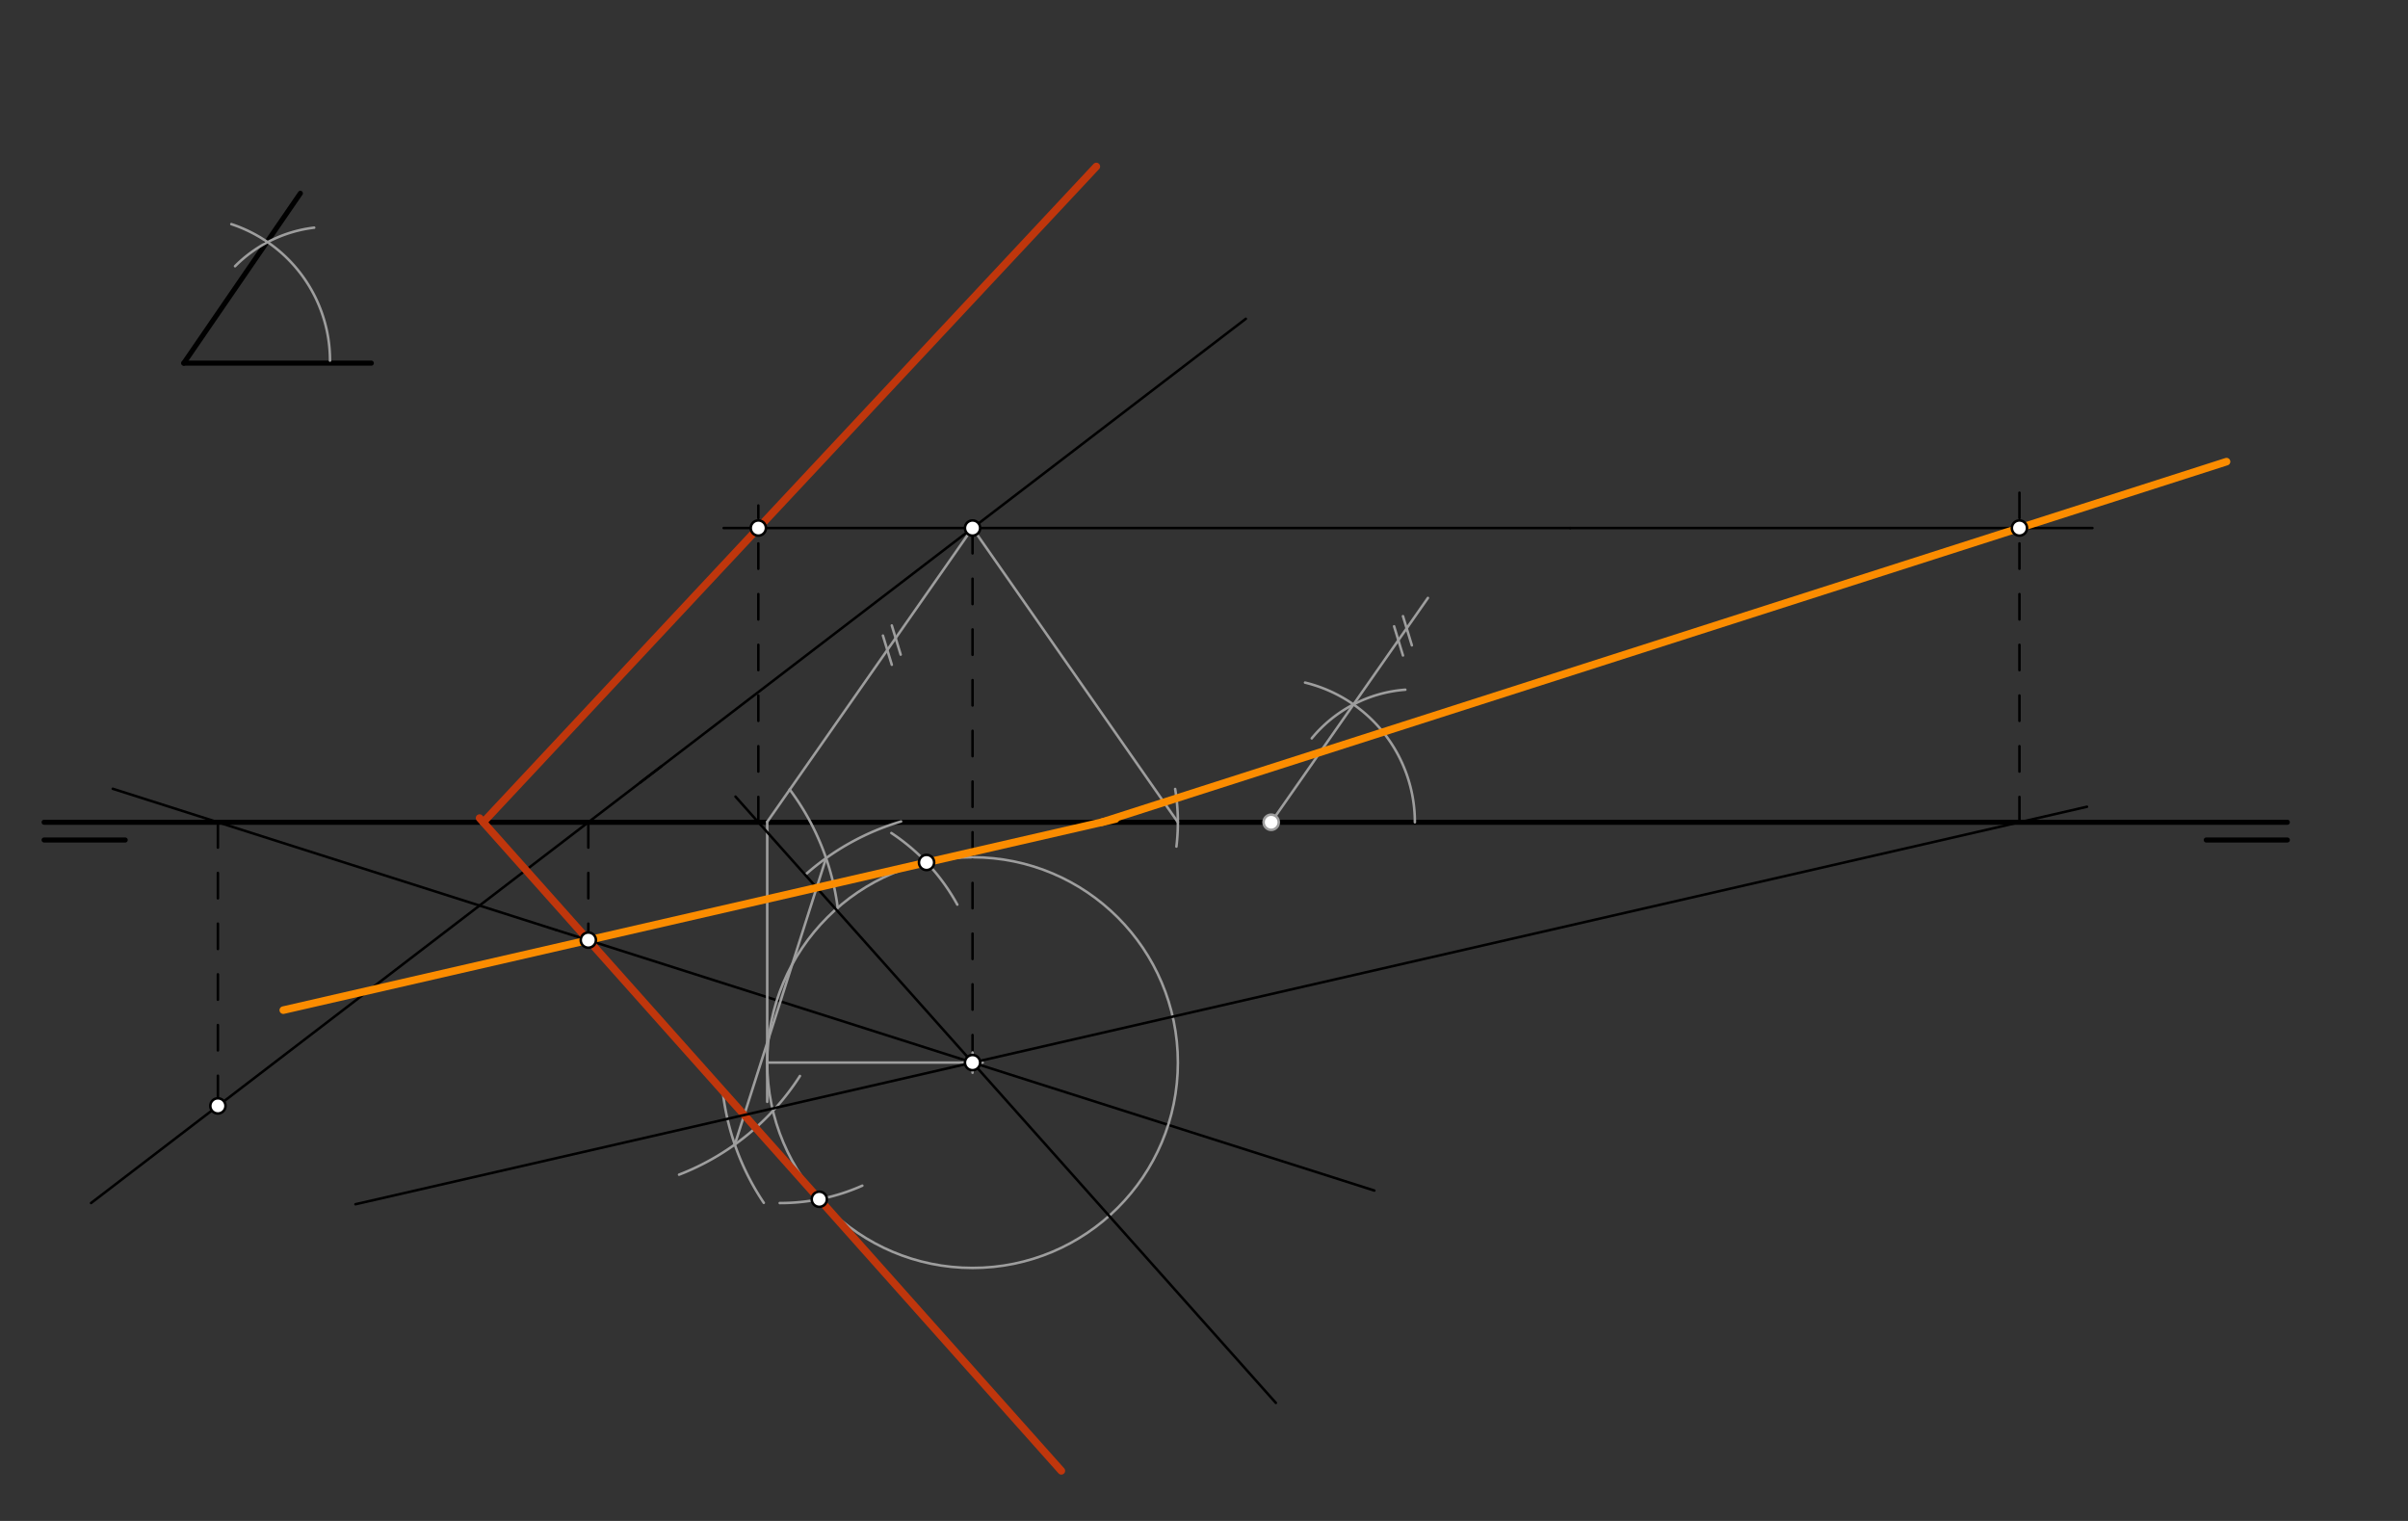<svg xmlns="http://www.w3.org/2000/svg" class="svg--816" height="100%" preserveAspectRatio="xMidYMid meet" viewBox="0 0 950 600" width="100%"><rect x="0" y="0" width="950" height="600" fill="#333333" stroke="none"/><defs><marker id="marker-arrow" markerHeight="16" markerUnits="userSpaceOnUse" markerWidth="24" orient="auto-start-reverse" refX="24" refY="4" viewBox="0 0 24 8"><path d="M 0 0 L 24 4 L 0 8 z" stroke="inherit"></path></marker></defs><g class="aux-layer--949"></g><g class="main-layer--75a"><g class="element--733"><line stroke="#000000" stroke-dasharray="none" stroke-linecap="round" stroke-width="2" x1="17.4" x2="49.4" y1="331.371" y2="331.371"></line></g><g class="element--733"><line stroke="#000000" stroke-dasharray="none" stroke-linecap="round" stroke-width="2" x1="870.4" x2="902.4" y1="331.371" y2="331.371"></line></g><g class="element--733"><line stroke="#000000" stroke-dasharray="none" stroke-linecap="round" stroke-width="1" x1="252.5" x2="491.5" y1="308.755" y2="125.755"></line></g><g class="element--733"><line stroke="#000000" stroke-dasharray="none" stroke-linecap="round" stroke-width="1" x1="219.46" x2="542.211" y1="366.882" y2="469.663"></line></g><g class="element--733"><line stroke="#000000" stroke-dasharray="none" stroke-linecap="round" stroke-width="2" x1="118.5" x2="72.5" y1="76.255" y2="143.255"></line></g><g class="element--733"><line stroke="#000000" stroke-dasharray="none" stroke-linecap="round" stroke-width="2" x1="72.5" x2="146.5" y1="143.255" y2="143.255"></line></g><g class="element--733"><line stroke="#000000" stroke-dasharray="none" stroke-linecap="round" stroke-width="2" x1="17.4" x2="902.4" y1="324.371" y2="324.371"></line></g><g class="element--733"><line stroke="#000000" stroke-dasharray="none" stroke-linecap="round" stroke-width="1" x1="260.869" x2="35.933" y1="302.347" y2="474.578"></line></g><g class="element--733"><line stroke="#000000" stroke-dasharray="none" stroke-linecap="round" stroke-width="1" x1="219.46" x2="44.482" y1="366.882" y2="311.16"></line></g><g class="element--733"><line stroke="#000000" stroke-dasharray="10" stroke-linecap="round" stroke-width="1" x1="232.106" x2="232.106" y1="324.371" y2="370.865"></line></g><g class="element--733"><line stroke="#000000" stroke-dasharray="10" stroke-linecap="round" stroke-width="1" x1="85.966" x2="85.966" y1="324.371" y2="439.422"></line></g><g class="element--733"><line stroke="#000000" stroke-dasharray="10" stroke-linecap="round" stroke-width="1" x1="383.688" x2="383.688" y1="208.306" y2="418.273"></line></g><g class="element--733"><path d="M 91.272 88.42 A 56.693 56.693 0 0 1 130.193 142.255" fill="none" stroke="#9E9E9E" stroke-dasharray="none" stroke-linecap="round" stroke-width="1"></path></g><g class="element--733"><path d="M 514.865 269.276 A 56.693 56.693 0 0 1 558.193 324.371" fill="none" stroke="#9E9E9E" stroke-dasharray="none" stroke-linecap="round" stroke-width="1"></path></g><g class="element--733"><path d="M 92.738 105.014 A 52.818 52.818 0 0 1 123.941 89.808" fill="none" stroke="#9E9E9E" stroke-dasharray="none" stroke-linecap="round" stroke-width="1"></path></g><g class="element--733"><path d="M 554.423 272.084 A 52.818 52.818 0 0 0 517.508 291.275" fill="none" stroke="#9E9E9E" stroke-dasharray="none" stroke-linecap="round" stroke-width="1"></path></g><g class="element--733"><line stroke="#9E9E9E" stroke-dasharray="none" stroke-linecap="round" stroke-width="1" x1="501.5" x2="563.344" y1="324.371" y2="235.881"></line></g><g class="element--733"><line stroke="#9E9E9E" stroke-dasharray="none" stroke-linecap="round" stroke-width="1" x1="550" x2="553.5" y1="247.076" y2="258.576"></line></g><g class="element--733"><line stroke="#9E9E9E" stroke-dasharray="none" stroke-linecap="round" stroke-width="1" x1="553.5" x2="557" y1="243.076" y2="254.576"></line></g><g class="element--733"><line stroke="#9E9E9E" stroke-dasharray="none" stroke-linecap="round" stroke-width="1" x1="383.688" x2="302.682" y1="208.306" y2="324.214"></line></g><g class="element--733"><line stroke="#9E9E9E" stroke-dasharray="none" stroke-linecap="round" stroke-width="1" x1="348.333" x2="351.833" y1="250.742" y2="262.242"></line></g><g class="element--733"><line stroke="#9E9E9E" stroke-dasharray="none" stroke-linecap="round" stroke-width="1" x1="351.833" x2="355.333" y1="246.742" y2="258.242"></line></g><g class="element--733"><path d="M 464.124 333.956 A 81.006 81.006 0 0 0 463.623 311.246" fill="none" stroke="#9E9E9E" stroke-dasharray="none" stroke-linecap="round" stroke-width="1"></path></g><g class="element--733"><line stroke="#9E9E9E" stroke-dasharray="none" stroke-linecap="round" stroke-width="1" x1="383.688" x2="464.693" y1="208.306" y2="324.371"></line></g><g class="element--733"><line stroke="#9E9E9E" stroke-dasharray="none" stroke-linecap="round" stroke-width="1" x1="302.682" x2="302.682" y1="324.214" y2="434.656"></line></g><g class="element--733"><line stroke="#9E9E9E" stroke-dasharray="none" stroke-linecap="round" stroke-width="1" x1="383.688" x2="302.682" y1="419.181" y2="419.181"></line></g><g class="element--733"><g class="center--a87"><line x1="379.688" y1="419.181" x2="387.688" y2="419.181" stroke="#9E9E9E" stroke-width="1" stroke-linecap="round"></line><line x1="383.688" y1="415.181" x2="383.688" y2="423.181" stroke="#9E9E9E" stroke-width="1" stroke-linecap="round"></line><circle class="hit--87b" cx="383.688" cy="419.181" r="4" stroke="none" fill="transparent"></circle></g><circle cx="383.688" cy="419.181" fill="none" r="81.006" stroke="#9E9E9E" stroke-dasharray="none" stroke-width="1"></circle></g><g class="element--733"><path d="M 311.553 311.44 A 99.213 99.213 0 0 1 330.492 358.089" fill="none" stroke="#9E9E9E" stroke-dasharray="none" stroke-linecap="round" stroke-width="1"></path></g><g class="element--733"><path d="M 315.586 424.477 A 99.213 99.213 0 0 1 267.906 463.393" fill="none" stroke="#9E9E9E" stroke-dasharray="none" stroke-linecap="round" stroke-width="1"></path></g><g class="element--733"><path d="M 284.989 429.27 A 99.213 99.213 0 0 0 301.332 474.504" fill="none" stroke="#9E9E9E" stroke-dasharray="none" stroke-linecap="round" stroke-width="1"></path></g><g class="element--733"><path d="M 355.503 324.056 A 99.213 99.213 0 0 0 317.859 344.954" fill="none" stroke="#9E9E9E" stroke-dasharray="none" stroke-linecap="round" stroke-width="1"></path></g><g class="element--733"><line stroke="#9E9E9E" stroke-dasharray="none" stroke-linecap="round" stroke-width="1" x1="325.903" x2="289.891" y1="338.533" y2="451.512"></line></g><g class="element--733"><path d="M 351.661 328.62 A 79.548 79.548 0 0 1 377.672 356.855" fill="none" stroke="#9E9E9E" stroke-dasharray="none" stroke-linecap="round" stroke-width="1"></path></g><g class="element--733"><path d="M 340.195 467.736 A 79.548 79.548 0 0 1 307.619 474.591" fill="none" stroke="#9E9E9E" stroke-dasharray="none" stroke-linecap="round" stroke-width="1"></path></g><g class="element--733"><line stroke="#BF360C" stroke-dasharray="none" stroke-linecap="round" stroke-width="3" x1="418.717" x2="189.199" y1="580.222" y2="322.728"></line></g><g class="element--733"><line stroke="#000000" stroke-dasharray="none" stroke-linecap="round" stroke-width="1" x1="503.348" x2="290.167" y1="553.427" y2="314.262"></line></g><g class="element--733"><line stroke="#000000" stroke-dasharray="10" stroke-linecap="round" stroke-width="1" x1="299.178" x2="299.178" y1="324.371" y2="199.422"></line></g><g class="element--733"><line stroke="#000000" stroke-dasharray="none" stroke-linecap="round" stroke-width="1" x1="285.5" x2="619.5" y1="208.306" y2="208.306"></line></g><g class="element--733"><line stroke="#BF360C" stroke-dasharray="none" stroke-linecap="round" stroke-width="3" x1="190.663" x2="432.525" y1="324.371" y2="65.681"></line></g><g class="element--733"><line stroke="#FB8C00" stroke-dasharray="none" stroke-linecap="round" stroke-width="3" x1="111.769" x2="440.125" y1="398.488" y2="323.113"></line></g><g class="element--733"><line stroke="#000000" stroke-dasharray="none" stroke-linecap="round" stroke-width="1" x1="140.239" x2="823.348" y1="475.066" y2="318.255"></line></g><g class="element--733"><line stroke="#000000" stroke-dasharray="10" stroke-linecap="round" stroke-width="1" x1="796.708" x2="796.708" y1="324.371" y2="192.422"></line></g><g class="element--733"><line stroke="#000000" stroke-dasharray="none" stroke-linecap="round" stroke-width="1" x1="619.5" x2="825.5" y1="208.306" y2="208.306"></line></g><g class="element--733"><line stroke="#FB8C00" stroke-dasharray="none" stroke-linecap="round" stroke-width="3" x1="434.646" x2="878.402" y1="324.371" y2="182.118"></line></g><g class="element--733"><circle cx="232.106" cy="370.865" r="3" stroke="#000000" stroke-width="1" fill="#ffffff"></circle>}</g><g class="element--733"><circle cx="85.966" cy="436.269" r="3" stroke="#000000" stroke-width="1" fill="#ffffff"></circle>}</g><g class="element--733"><circle cx="383.688" cy="208.306" r="3" stroke="#000000" stroke-width="1" fill="#ffffff"></circle>}</g><g class="element--733"><circle cx="383.688" cy="419.181" r="3" stroke="#000000" stroke-width="1" fill="#ffffff"></circle>}</g><g class="element--733"><circle cx="501.5" cy="324.371" r="3" stroke="#9E9E9E" stroke-width="1" fill="#ffffff"></circle>}</g><g class="element--733"><circle cx="365.543" cy="340.234" r="3" stroke="#000000" stroke-width="1" fill="#ffffff"></circle>}</g><g class="element--733"><circle cx="323.232" cy="473.098" r="3" stroke="#000000" stroke-width="1" fill="#ffffff"></circle>}</g><g class="element--733"><circle cx="299.178" cy="208.306" r="3" stroke="#000000" stroke-width="1" fill="#ffffff"></circle>}</g><g class="element--733"><circle cx="796.708" cy="208.306" r="3" stroke="#000000" stroke-width="1" fill="#ffffff"></circle>}</g></g><g class="snaps-layer--ac6"></g><g class="temp-layer--52d"></g></svg>